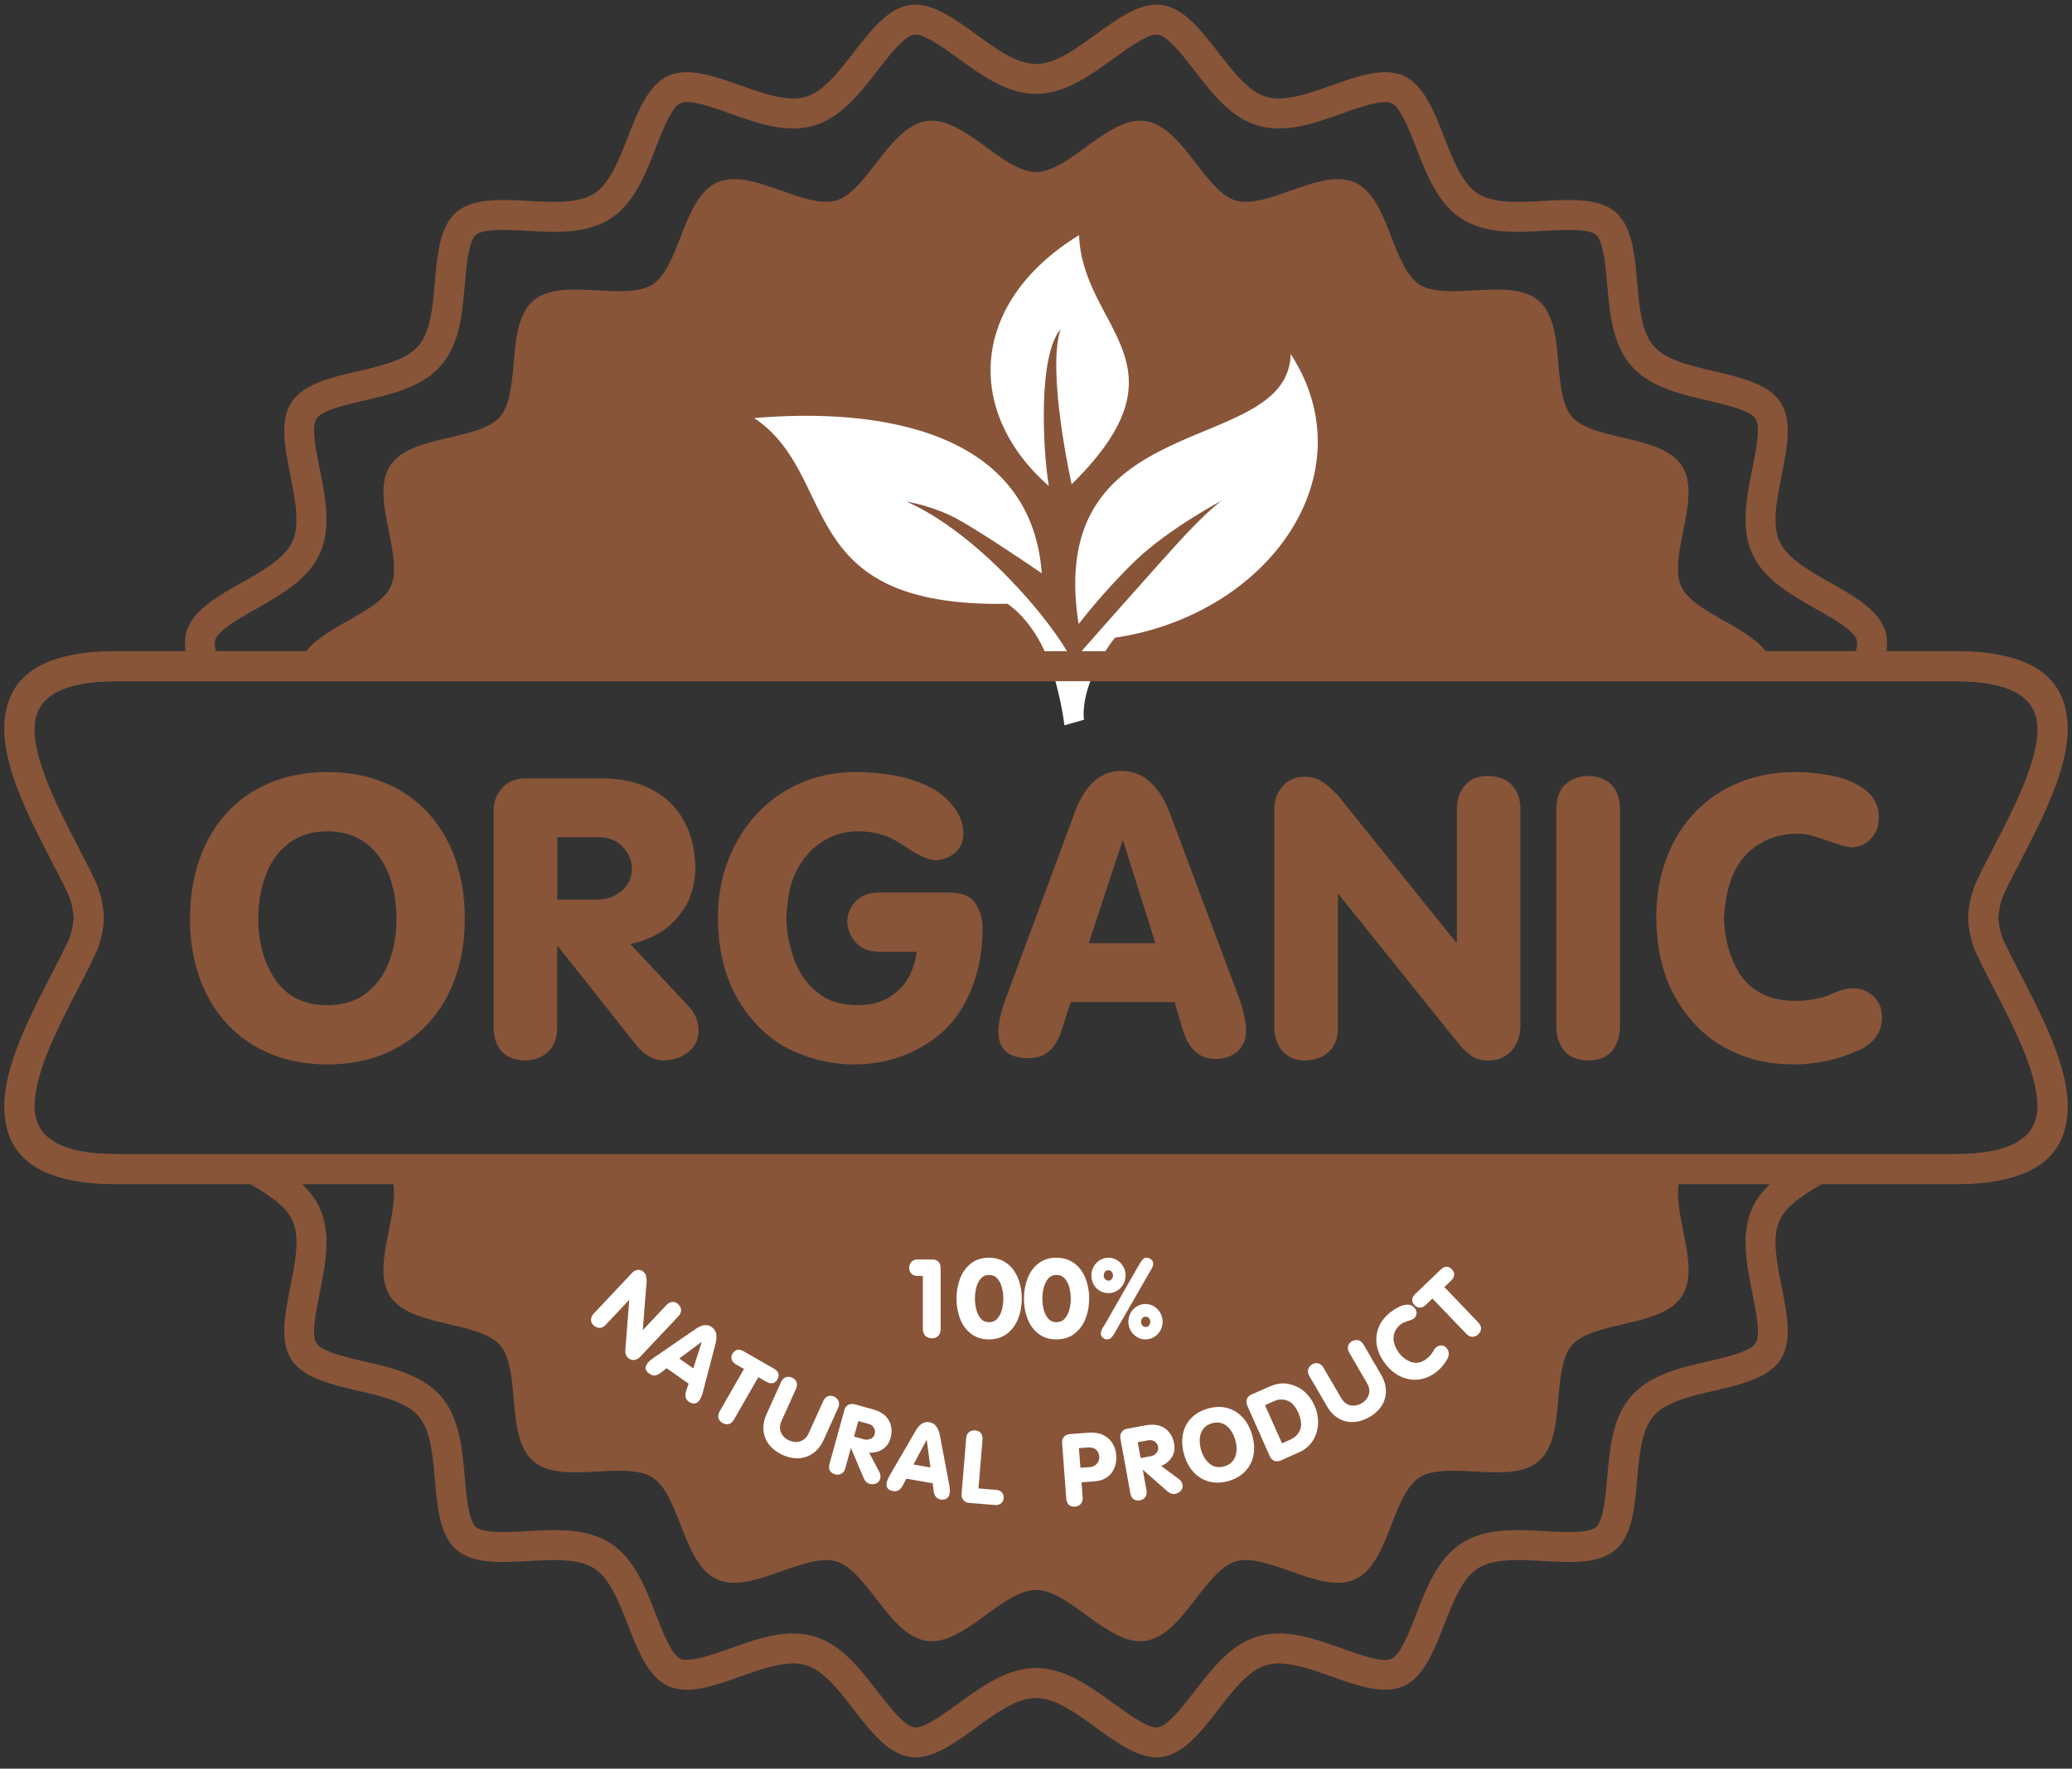 <svg xmlns="http://www.w3.org/2000/svg" fill="none" viewBox="0 0 130 111" height="111" width="130">
<rect x="0" y="0" width="130" height="111" fill="#333333" stroke="none"/>
<path fill="#885539" d="M18.954 74.315C19.413 74.751 19.794 75.241 20.055 75.811C20.8 77.438 20.427 79.298 20.066 81.098L20.066 81.098V81.098L20.065 81.103V81.107C19.801 82.426 19.528 83.79 19.857 84.301C20.002 84.525 20.365 84.717 20.831 84.891C21.401 85.103 22.143 85.276 22.873 85.446C23.725 85.644 24.591 85.846 25.398 86.153C26.276 86.487 27.068 86.942 27.669 87.635C28.267 88.325 28.605 89.174 28.813 90.096C29.008 90.96 29.085 91.836 29.16 92.698C29.224 93.437 29.29 94.188 29.421 94.794C29.527 95.282 29.664 95.668 29.862 95.839C30.059 96.011 30.459 96.092 30.955 96.127C31.586 96.173 32.332 96.132 33.066 96.091H33.069H33.07V96.091C34.903 95.99 36.8 95.885 38.295 96.848C39.782 97.807 40.47 99.57 41.135 101.277L41.136 101.279L41.137 101.283C41.629 102.545 42.137 103.849 42.705 104.109C42.937 104.214 43.341 104.178 43.826 104.072C44.437 103.939 45.14 103.69 45.83 103.444L45.834 103.443C47.568 102.828 49.361 102.191 51.079 102.696L51.079 102.697C51.948 102.952 52.686 103.479 53.351 104.134C53.963 104.737 54.503 105.436 55.035 106.123L55.039 106.129C55.872 107.204 56.731 108.314 57.363 108.405C57.948 108.488 59.064 107.679 60.143 106.896L60.143 106.896C60.851 106.382 61.571 105.86 62.36 105.437C63.204 104.986 64.078 104.681 65 104.681C65.922 104.681 66.797 104.986 67.641 105.437C68.43 105.86 69.15 106.382 69.858 106.896L69.859 106.897C70.938 107.679 72.054 108.488 72.638 108.405C73.27 108.315 74.129 107.204 74.962 106.129L74.966 106.123C75.498 105.436 76.038 104.737 76.65 104.134C77.316 103.479 78.053 102.952 78.922 102.697L78.922 102.696C80.64 102.191 82.433 102.828 84.167 103.443L84.171 103.444V103.445H84.172C85.438 103.895 86.747 104.36 87.296 104.109C87.864 103.849 88.372 102.545 88.864 101.283L88.865 101.28C89.181 100.466 89.504 99.639 89.923 98.883C90.38 98.06 90.941 97.341 91.706 96.849C93.201 95.886 95.096 95.99 96.93 96.091V96.091H96.932H96.935C97.669 96.132 98.415 96.173 99.046 96.128C99.542 96.092 99.942 96.011 100.139 95.839C100.337 95.668 100.474 95.283 100.58 94.795C100.712 94.189 100.777 93.437 100.841 92.699V92.698C101 90.871 101.165 88.982 102.333 87.635C103.498 86.293 105.342 85.862 107.126 85.447H107.128V85.446H107.128C108.446 85.139 109.809 84.821 110.143 84.301C110.473 83.79 110.2 82.424 109.935 81.104L109.939 81.103L109.938 81.098H109.934C109.574 79.298 109.201 77.438 109.946 75.811C110.206 75.241 110.588 74.751 111.047 74.315H114.301C113.775 74.618 113.263 74.928 112.833 75.255C112.311 75.652 111.882 76.086 111.652 76.59C111.164 77.656 111.477 79.218 111.78 80.731L111.779 80.731L111.781 80.736C112.118 82.421 112.467 84.163 111.724 85.316C110.975 86.48 109.236 86.885 107.554 87.277L107.554 87.278H107.552L107.552 87.278C106.058 87.626 104.513 87.987 103.752 88.863C102.988 89.745 102.849 91.329 102.716 92.86V92.861C102.647 93.654 102.577 94.461 102.418 95.192C102.233 96.043 101.924 96.777 101.367 97.259C100.814 97.739 100.045 97.941 99.178 98.003C98.445 98.056 97.632 98.011 96.832 97.967L96.831 97.966H96.827C95.293 97.882 93.707 97.795 92.72 98.431C92.252 98.732 91.882 99.22 91.563 99.796C91.206 100.439 90.908 101.204 90.615 101.957L90.614 101.96C89.986 103.572 89.336 105.238 88.075 105.815C86.832 106.384 85.162 105.791 83.547 105.218L83.547 105.217H83.546L83.542 105.216C82.087 104.7 80.583 104.166 79.451 104.498H79.448C78.923 104.651 78.434 105.013 77.966 105.473C77.444 105.988 76.944 106.635 76.452 107.271L76.447 107.277C75.384 108.65 74.286 110.068 72.902 110.266C71.566 110.457 70.137 109.421 68.756 108.419L68.755 108.418C68.084 107.932 67.402 107.437 66.758 107.092C66.169 106.777 65.579 106.564 65 106.564C64.421 106.564 63.832 106.777 63.242 107.092C62.599 107.437 61.916 107.932 61.246 108.418L61.245 108.419C59.865 109.421 58.437 110.457 57.098 110.266C55.715 110.068 54.616 108.65 53.553 107.277L53.548 107.271C53.057 106.635 52.556 105.988 52.034 105.473C51.567 105.013 51.077 104.651 50.553 104.498H50.549C49.417 104.166 47.913 104.7 46.458 105.216L46.455 105.217C45.704 105.484 44.941 105.755 44.223 105.911C43.379 106.095 42.589 106.119 41.925 105.815C40.664 105.238 40.015 103.572 39.386 101.96L39.385 101.957L39.384 101.954C38.829 100.53 38.256 99.059 37.28 98.43C36.293 97.795 34.706 97.882 33.172 97.967H33.169H33.168V97.967C32.368 98.011 31.555 98.056 30.822 98.003C29.955 97.941 29.186 97.739 28.633 97.259C28.076 96.776 27.767 96.043 27.582 95.192C27.423 94.461 27.353 93.654 27.284 92.861C27.213 92.043 27.14 91.211 26.982 90.508C26.836 89.863 26.616 89.287 26.248 88.864C25.885 88.445 25.347 88.147 24.728 87.911C24.036 87.648 23.234 87.461 22.446 87.278C21.676 87.098 20.892 86.916 20.176 86.649C19.357 86.344 18.673 85.934 18.276 85.317C17.533 84.165 17.881 82.424 18.218 80.74H18.219L18.219 80.739L18.22 80.735V80.731C18.523 79.219 18.836 77.657 18.348 76.592C18.118 76.087 17.689 75.653 17.167 75.256C16.737 74.929 16.226 74.619 15.699 74.316H18.954V74.315Z"></path>
<path fill="#885539" d="M19.857 26.275C19.527 26.786 19.8 28.148 20.064 29.467L20.06 29.468L20.061 29.474L20.065 29.477L20.065 29.479L20.066 29.479C20.427 31.279 20.799 33.139 20.054 34.765C19.678 35.589 19.048 36.245 18.299 36.814C17.604 37.343 16.84 37.775 16.089 38.2C15.438 38.568 14.776 38.942 14.278 39.315C13.877 39.616 13.58 39.906 13.503 40.168L13.502 40.168C13.451 40.347 13.478 40.587 13.557 40.87H11.649C11.581 40.443 11.588 40.031 11.702 39.642V39.639C11.909 38.93 12.451 38.34 13.153 37.814C13.76 37.36 14.467 36.96 15.162 36.567C15.871 36.166 16.591 35.759 17.167 35.321C17.689 34.925 18.118 34.49 18.348 33.986C18.836 32.921 18.523 31.359 18.22 29.847V29.843L18.219 29.838L18.222 29.837L18.221 29.835H18.218C17.881 28.152 17.533 26.413 18.276 25.261C19.025 24.097 20.764 23.692 22.445 23.3L22.446 23.299H22.448V23.299C23.943 22.95 25.488 22.59 26.249 21.714C27.013 20.833 27.151 19.249 27.284 17.717L27.284 17.716C27.353 16.923 27.423 16.116 27.582 15.384C27.767 14.534 28.076 13.8 28.633 13.318C29.187 12.838 29.955 12.636 30.822 12.574C31.555 12.521 32.368 12.566 33.168 12.61L33.174 12.61C34.708 12.695 36.293 12.782 37.28 12.146C37.747 11.845 38.118 11.357 38.437 10.781C38.794 10.138 39.092 9.373 39.385 8.62L39.386 8.617C40.014 7.005 40.664 5.339 41.925 4.762C43.168 4.192 44.838 4.785 46.453 5.359L46.454 5.361L46.455 5.36L46.458 5.361C47.913 5.877 49.417 6.411 50.548 6.079H50.552C51.077 5.926 51.566 5.564 52.034 5.104C52.556 4.589 53.056 3.942 53.548 3.307L53.553 3.3C54.617 1.927 55.715 0.509 57.098 0.312C57.81 0.21 58.557 0.456 59.313 0.871C59.959 1.225 60.608 1.696 61.245 2.159C61.916 2.645 62.598 3.14 63.242 3.485C63.831 3.8 64.42 4.013 64.999 4.013V4.017C65.573 4.017 66.164 3.803 66.757 3.485C67.401 3.14 68.083 2.645 68.754 2.159C69.392 1.696 70.04 1.225 70.686 0.871C71.442 0.456 72.189 0.21 72.901 0.312C74.285 0.509 75.384 1.929 76.448 3.303L76.451 3.307L76.451 3.307L76.452 3.308C77.383 4.512 78.346 5.757 79.447 6.079H79.45C80.582 6.411 82.087 5.877 83.542 5.361L83.545 5.36C84.295 5.093 85.058 4.823 85.777 4.666C86.621 4.482 87.41 4.458 88.074 4.762C89.334 5.339 89.983 7.002 90.611 8.613L90.613 8.612L90.614 8.617V8.621L90.616 8.625C91.171 10.048 91.744 11.519 92.719 12.147C93.706 12.783 95.293 12.695 96.827 12.611H96.831H96.832C97.631 12.566 98.444 12.521 99.177 12.574C100.045 12.636 100.813 12.838 101.366 13.318C101.923 13.801 102.232 14.534 102.417 15.385C102.576 16.116 102.647 16.923 102.716 17.716C102.787 18.535 102.86 19.366 103.018 20.069C103.164 20.715 103.384 21.29 103.751 21.714C104.114 22.133 104.652 22.431 105.272 22.667C105.964 22.93 106.765 23.117 107.553 23.3C108.324 23.48 109.107 23.662 109.823 23.929C110.642 24.234 111.326 24.644 111.724 25.261C112.466 26.414 112.119 28.153 111.782 29.836L111.78 29.843L111.779 29.848C111.477 31.36 111.164 32.921 111.651 33.986C111.882 34.491 112.311 34.925 112.833 35.322C113.408 35.759 114.129 36.167 114.837 36.567C115.533 36.961 116.24 37.361 116.846 37.815C117.548 38.341 118.09 38.93 118.298 39.639V39.643C118.411 40.029 118.419 40.441 118.35 40.87H116.435C116.516 40.583 116.546 40.34 116.497 40.168L116.496 40.169C116.42 39.906 116.123 39.616 115.721 39.315C115.224 38.943 114.562 38.568 113.911 38.2C113.16 37.775 112.396 37.343 111.7 36.815C110.951 36.246 110.322 35.59 109.945 34.766C109.201 33.14 109.573 31.28 109.933 29.481L109.935 29.475L109.936 29.469C110.2 28.15 110.472 26.788 110.143 26.276C109.998 26.052 109.636 25.86 109.169 25.686C108.599 25.474 107.857 25.301 107.127 25.131C106.275 24.933 105.409 24.732 104.603 24.425C103.724 24.09 102.932 23.635 102.332 22.943C101.733 22.252 101.395 21.403 101.187 20.482C100.992 19.618 100.916 18.741 100.841 17.879C100.777 17.14 100.711 16.39 100.579 15.783C100.473 15.295 100.336 14.91 100.138 14.738C99.941 14.567 99.541 14.486 99.045 14.45C98.414 14.405 97.668 14.446 96.934 14.486H96.931H96.93C95.097 14.587 93.2 14.692 91.705 13.729C90.218 12.771 89.531 11.008 88.866 9.302L88.866 9.301L88.865 9.302L88.863 9.297V9.293C88.371 8.032 87.863 6.729 87.295 6.469C87.064 6.363 86.659 6.399 86.174 6.505C85.563 6.638 84.861 6.888 84.17 7.133L84.167 7.134C82.433 7.75 80.64 8.386 78.921 7.882L78.922 7.881C77.232 7.385 76.081 5.896 74.967 4.456L74.967 4.456L74.966 4.455L74.963 4.451C74.13 3.375 73.269 2.263 72.637 2.173C72.389 2.137 72.019 2.284 71.591 2.519C71.053 2.814 70.45 3.252 69.858 3.682C69.15 4.195 68.429 4.718 67.64 5.14C66.801 5.59 65.927 5.893 65 5.893V5.896C64.078 5.896 63.204 5.592 62.36 5.14C61.571 4.718 60.85 4.195 60.143 3.682C59.55 3.252 58.947 2.815 58.409 2.519C57.981 2.284 57.61 2.137 57.363 2.173C56.731 2.263 55.872 3.373 55.039 4.448L55.034 4.455C54.503 5.142 53.962 5.84 53.35 6.443C52.685 7.099 51.948 7.625 51.078 7.881L51.079 7.882C49.36 8.386 47.568 7.75 45.834 7.134L45.83 7.133L45.828 7.132L45.828 7.132C44.562 6.683 43.253 6.218 42.704 6.469C42.137 6.729 41.628 8.033 41.136 9.294L41.135 9.298C40.818 10.111 40.496 10.938 40.077 11.694C39.621 12.518 39.059 13.236 38.295 13.728C36.8 14.691 34.905 14.587 33.071 14.487L33.065 14.486C32.332 14.446 31.585 14.404 30.955 14.45C30.459 14.486 30.059 14.567 29.861 14.738C29.664 14.909 29.527 15.295 29.421 15.783C29.289 16.389 29.224 17.14 29.16 17.879V17.88C29 19.707 28.836 21.596 27.668 22.942C26.502 24.285 24.659 24.715 22.875 25.131H22.873L22.873 25.131L22.872 25.131C21.554 25.438 20.191 25.756 19.857 26.275Z"></path>
<path fill="#885539" d="M105.323 74.315C105.186 75.143 105.398 76.207 105.606 77.244L105.602 77.245L105.603 77.248L105.604 77.249L105.607 77.248C105.905 78.739 106.213 80.28 105.533 81.337C104.847 82.403 103.31 82.762 101.824 83.108L101.824 83.108L101.823 83.109L101.822 83.109H101.818C100.554 83.404 99.246 83.709 98.626 84.423C98.004 85.14 97.887 86.481 97.774 87.777V87.777C97.715 88.468 97.653 89.171 97.513 89.815C97.346 90.584 97.062 91.251 96.547 91.697C96.036 92.141 95.337 92.327 94.552 92.383C93.909 92.43 93.2 92.39 92.503 92.352L92.498 92.352C91.201 92.28 89.859 92.206 89.054 92.725C88.678 92.967 88.376 93.367 88.112 93.842C87.81 94.387 87.555 95.043 87.304 95.687L87.303 95.69C86.747 97.117 86.172 98.59 85.017 99.119C83.877 99.641 82.4 99.117 80.971 98.609L80.969 98.609L80.966 98.608C79.735 98.171 78.462 97.719 77.54 97.99H77.536C77.115 98.113 76.716 98.41 76.33 98.789C75.888 99.226 75.459 99.78 75.037 100.325L75.034 100.33C74.093 101.545 73.121 102.8 71.855 102.981C70.629 103.156 69.365 102.24 68.142 101.353L68.142 101.352H68.141C67.565 100.934 66.978 100.509 66.436 100.218C65.95 99.958 65.468 99.783 65 99.783C64.532 99.783 64.049 99.958 63.564 100.218C63.021 100.509 62.435 100.934 61.859 101.352V101.352C60.636 102.239 59.373 103.156 58.145 102.981C56.879 102.8 55.907 101.545 54.966 100.33L54.962 100.325C54.541 99.78 54.113 99.226 53.67 98.79C53.285 98.41 52.885 98.114 52.464 97.99H52.46C51.537 97.719 50.264 98.171 49.033 98.608L49.03 98.609C48.376 98.842 47.711 99.078 47.079 99.215C46.316 99.382 45.598 99.401 44.982 99.12C43.828 98.591 43.253 97.117 42.697 95.691L42.696 95.688L42.695 95.686C42.226 94.482 41.741 93.238 40.945 92.725C40.141 92.207 38.799 92.281 37.501 92.352H37.497V92.353C36.8 92.391 36.091 92.43 35.447 92.384C34.663 92.327 33.964 92.142 33.452 91.698C32.937 91.251 32.654 90.584 32.486 89.815C32.346 89.171 32.285 88.469 32.225 87.778C32.164 87.075 32.102 86.361 31.968 85.768C31.848 85.236 31.669 84.765 31.373 84.424C31.082 84.088 30.64 83.845 30.13 83.65C29.543 83.427 28.856 83.267 28.18 83.11C27.511 82.954 26.83 82.795 26.197 82.559C25.456 82.284 24.834 81.908 24.467 81.338C23.786 80.281 24.094 78.742 24.392 77.252L24.393 77.252L24.393 77.252L24.397 77.248L24.398 77.245L24.394 77.244C24.602 76.208 24.815 75.144 24.677 74.316H65H105.323V74.315Z"></path>
<path fill="#885539" d="M24.392 33.322C24.094 31.833 23.786 30.295 24.466 29.238C25.152 28.173 26.689 27.814 28.175 27.468L28.175 27.467L28.176 27.467H28.182V27.466C29.446 27.171 30.753 26.867 31.373 26.153C31.995 25.435 32.112 24.095 32.225 22.799L32.226 22.798H32.225C32.285 22.108 32.346 21.405 32.486 20.761C32.653 19.991 32.937 19.325 33.452 18.878C33.964 18.434 34.662 18.249 35.447 18.192C36.09 18.146 36.799 18.185 37.496 18.224L37.501 18.224C38.799 18.295 40.14 18.369 40.945 17.85C41.321 17.608 41.623 17.208 41.886 16.734C42.189 16.188 42.444 15.533 42.695 14.888L42.696 14.885C43.252 13.459 43.827 11.985 44.982 11.456C46.122 10.934 47.599 11.459 49.028 11.966L49.029 11.967H49.033L49.036 11.968L49.036 11.969C50.266 12.406 51.537 12.856 52.459 12.586H52.463C52.884 12.463 53.283 12.166 53.669 11.786C54.112 11.35 54.54 10.796 54.962 10.251V10.247L54.966 10.241L54.968 10.243C55.908 9.029 56.879 7.776 58.144 7.595C58.804 7.501 59.485 7.723 60.169 8.099C60.738 8.411 61.303 8.821 61.858 9.224C62.434 9.642 63.021 10.067 63.563 10.358C64.049 10.618 64.531 10.793 64.999 10.793V10.797C65.462 10.797 65.946 10.62 66.435 10.358C66.978 10.067 67.564 9.642 68.14 9.224C68.695 8.821 69.261 8.411 69.829 8.099C70.514 7.723 71.194 7.501 71.854 7.595C73.12 7.776 74.093 9.032 75.034 10.248L75.037 10.251L75.038 10.253C75.825 11.271 76.64 12.324 77.535 12.586H77.539C78.462 12.857 79.735 12.405 80.966 11.968L80.967 11.969L80.969 11.967C81.623 11.735 82.288 11.498 82.919 11.361C83.683 11.194 84.401 11.175 85.016 11.456C86.17 11.985 86.745 13.456 87.3 14.881L87.302 14.88L87.303 14.884V14.888L87.304 14.892C87.773 16.095 88.258 17.339 89.053 17.851C89.858 18.369 91.2 18.296 92.498 18.224H92.502C93.199 18.186 93.908 18.146 94.551 18.193C95.336 18.249 96.035 18.434 96.547 18.879C97.062 19.325 97.345 19.992 97.513 20.761C97.653 21.405 97.714 22.108 97.774 22.799C97.835 23.501 97.897 24.216 98.031 24.808C98.151 25.34 98.33 25.812 98.626 26.153C98.917 26.489 99.359 26.732 99.87 26.927C100.457 27.15 101.144 27.31 101.819 27.467C102.488 27.623 103.169 27.782 103.802 28.017C104.543 28.293 105.165 28.668 105.532 29.239C106.213 30.296 105.905 31.834 105.607 33.323L105.606 33.323L105.606 33.325L105.602 33.329L105.601 33.333L105.605 33.334C105.349 34.613 105.084 35.935 105.481 36.802C105.667 37.208 106.018 37.563 106.448 37.889C106.935 38.259 107.553 38.609 108.161 38.953C108.767 39.295 109.382 39.643 109.916 40.044C110.256 40.298 110.555 40.571 110.788 40.869H64.999H19.21C19.444 40.57 19.742 40.298 20.082 40.044C20.617 39.643 21.232 39.295 21.837 38.953C22.445 38.609 23.064 38.259 23.55 37.889C23.98 37.563 24.332 37.208 24.517 36.802C24.915 35.935 24.65 34.613 24.394 33.333V33.329L24.393 33.324L24.396 33.324L24.396 33.323H24.392V33.322Z"></path>
<path fill="#885539" d="M7.334 40.869H65H122.666C128.012 40.869 129.721 42.926 129.721 45.756C129.721 48.311 128.121 51.405 126.763 54.031C126.373 54.785 126.004 55.499 125.726 56.091L125.728 56.092C125.609 56.361 125.526 56.628 125.469 56.885C125.414 57.14 125.383 57.376 125.371 57.592C125.383 57.808 125.413 58.045 125.469 58.299C125.526 58.556 125.609 58.823 125.728 59.092L125.726 59.093C126.004 59.685 126.373 60.4 126.763 61.153C128.121 63.779 129.721 66.873 129.721 69.428C129.721 72.258 128.012 74.315 122.666 74.315H65H7.334C1.987 74.315 0.278 72.258 0.278 69.428C0.278 66.873 1.878 63.779 3.237 61.153C3.626 60.4 3.996 59.685 4.274 59.093L4.272 59.092C4.391 58.823 4.474 58.556 4.531 58.299C4.586 58.045 4.616 57.808 4.629 57.592C4.616 57.376 4.586 57.14 4.531 56.885C4.474 56.628 4.391 56.361 4.272 56.092L4.274 56.091C3.996 55.499 3.626 54.785 3.237 54.031C1.878 51.405 0.278 48.312 0.278 45.756C0.278 42.926 1.987 40.869 7.334 40.869ZM65 42.752H7.334C3.414 42.752 2.161 44.016 2.161 45.755C2.161 47.863 3.645 50.734 4.906 53.171C5.291 53.916 5.657 54.622 5.981 55.316L5.992 55.334C6.165 55.725 6.287 56.113 6.369 56.488C6.448 56.849 6.489 57.208 6.505 57.551L6.507 57.592L6.505 57.632C6.489 57.975 6.448 58.334 6.369 58.696C6.287 59.07 6.165 59.458 5.992 59.849L5.981 59.868C5.656 60.561 5.291 61.267 4.906 62.013C3.645 64.45 2.161 67.32 2.161 69.428C2.161 71.168 3.414 72.432 7.334 72.432H65H122.666C126.585 72.432 127.839 71.168 127.839 69.428C127.839 67.32 126.354 64.45 125.094 62.013C124.708 61.267 124.343 60.561 124.018 59.868L124.007 59.849C123.834 59.458 123.712 59.07 123.631 58.696C123.551 58.334 123.51 57.975 123.494 57.632L123.492 57.592L123.494 57.551C123.51 57.208 123.551 56.849 123.631 56.488C123.712 56.113 123.834 55.726 124.007 55.334L124.018 55.316C124.343 54.622 124.708 53.916 125.094 53.171C126.354 50.734 127.839 47.863 127.839 45.755C127.839 44.016 126.585 42.752 122.666 42.752H65Z"></path>
<path fill="#885539" d="M20.546 48.454C21.839 48.454 23.017 48.668 24.076 49.099C25.135 49.529 26.042 50.149 26.801 50.954C27.561 51.763 28.144 52.731 28.55 53.873C28.956 55.01 29.162 56.274 29.162 57.666C29.162 59.032 28.956 60.28 28.55 61.409C28.143 62.534 27.561 63.503 26.797 64.303C26.038 65.108 25.127 65.728 24.063 66.158C23.004 66.589 21.83 66.803 20.545 66.803C19.26 66.803 18.087 66.589 17.023 66.158C15.96 65.727 15.045 65.103 14.281 64.295C13.518 63.486 12.935 62.517 12.528 61.384C12.122 60.256 11.921 59.016 11.921 57.666C11.921 56.29 12.122 55.034 12.528 53.893C12.935 52.752 13.518 51.775 14.277 50.962C15.041 50.154 15.952 49.53 17.011 49.099C18.07 48.668 19.248 48.454 20.546 48.454ZM20.541 52.173C19.564 52.173 18.752 52.428 18.099 52.933C17.45 53.437 16.974 54.106 16.666 54.936C16.358 55.769 16.207 56.676 16.207 57.666C16.207 59.18 16.572 60.461 17.298 61.512C18.025 62.558 19.105 63.084 20.541 63.084C21.518 63.084 22.331 62.834 22.984 62.329C23.632 61.828 24.108 61.163 24.416 60.342C24.724 59.521 24.876 58.626 24.876 57.666C24.876 56.676 24.724 55.769 24.416 54.936C24.108 54.107 23.632 53.438 22.984 52.933C22.331 52.428 21.518 52.173 20.541 52.173ZM30.971 50.815C30.971 50.318 31.147 49.866 31.496 49.46C31.849 49.053 32.362 48.848 33.039 48.848H37.719C38.971 48.848 40.038 49.087 40.925 49.563C41.812 50.035 42.481 50.704 42.941 51.566C43.4 52.428 43.63 53.433 43.63 54.583C43.585 55.597 43.33 56.434 42.867 57.107C42.399 57.781 41.865 58.281 41.257 58.614C40.65 58.946 40.075 59.156 39.537 59.238L43.137 63.08C43.597 63.544 43.827 64.077 43.827 64.681C43.827 65.247 43.609 65.699 43.166 66.043C42.727 66.384 42.172 66.556 41.512 66.556C40.92 66.483 40.403 66.179 39.96 65.641L35.01 59.393H34.96V64.434C34.96 65.132 34.767 65.661 34.378 66.019C33.988 66.376 33.491 66.556 32.892 66.556C31.611 66.49 30.971 65.768 30.971 64.385V50.815ZM34.961 52.542V56.459H37.473C38.047 56.459 38.552 56.278 38.987 55.925C39.422 55.572 39.64 55.108 39.64 54.537C39.64 53.983 39.443 53.511 39.045 53.121C38.651 52.735 38.175 52.542 37.62 52.542H34.961ZM45.045 57.567C45.045 56.126 45.316 54.796 45.854 53.581C46.392 52.366 47.126 51.348 48.054 50.523C49.639 49.144 51.527 48.454 53.719 48.454C54.474 48.454 55.242 48.52 56.014 48.651C56.785 48.778 57.504 49.004 58.177 49.316C58.85 49.632 59.38 50.051 59.774 50.572C60.217 51.098 60.443 51.681 60.443 52.321C60.443 52.801 60.283 53.187 59.967 53.479C59.65 53.77 59.232 53.942 58.715 54C58.398 53.955 58.115 53.873 57.861 53.754C57.606 53.635 57.29 53.454 56.912 53.208C56.535 52.966 56.256 52.793 56.079 52.691C55.455 52.346 54.7 52.173 53.813 52.173C53.157 52.173 52.541 52.317 51.974 52.604C51.408 52.891 50.919 53.29 50.517 53.799C50.111 54.308 49.815 54.89 49.626 55.547C49.495 55.962 49.396 56.651 49.331 57.616C49.364 58.548 49.536 59.426 49.844 60.26C50.156 61.093 50.64 61.77 51.293 62.296C51.946 62.821 52.77 63.084 53.764 63.084C54.63 63.084 55.336 62.899 55.886 62.526C56.432 62.156 56.83 61.717 57.072 61.212C57.319 60.707 57.462 60.215 57.512 59.734H55.168C54.552 59.734 54.072 59.55 53.719 59.176C53.37 58.803 53.181 58.359 53.153 57.842C53.177 57.333 53.362 56.902 53.707 56.549C54.052 56.192 54.524 56.016 55.119 56.016H59.528C60.357 56.016 60.919 56.245 61.211 56.709C61.502 57.173 61.65 57.682 61.65 58.232C61.65 60.174 61.206 61.869 60.32 63.33C59.688 64.377 58.764 65.215 57.553 65.851C56.338 66.487 55.012 66.803 53.567 66.803C52.319 66.803 51.088 66.54 49.873 66.011C48.465 65.395 47.308 64.356 46.4 62.887C45.497 61.417 45.045 59.644 45.045 57.567ZM63.085 62.715L67.296 51.356C67.945 49.374 68.963 48.38 70.351 48.38C71.722 48.38 72.748 49.292 73.429 51.11L77.834 62.887C78.067 63.642 78.182 64.242 78.182 64.685C78.182 65.231 78.002 65.662 77.641 65.982C77.279 66.298 76.82 66.459 76.257 66.459C75.256 66.459 74.566 65.835 74.193 64.587L73.696 62.887H67.174L66.632 64.587C66.447 65.186 66.189 65.638 65.86 65.945C65.532 66.253 65.08 66.409 64.514 66.409C63.266 66.409 62.642 65.851 62.642 64.731C62.642 64.2 62.789 63.531 63.085 62.715ZM68.306 59.193H72.489L70.474 52.789H70.42L68.306 59.193ZM79.951 50.819C79.951 50.223 80.123 49.731 80.472 49.341C80.817 48.947 81.284 48.75 81.871 48.75C82.286 48.75 82.639 48.844 82.931 49.037C83.218 49.226 83.555 49.517 83.94 49.911L91.354 59.143H91.403V50.769C91.403 50.207 91.567 49.723 91.891 49.312C92.22 48.906 92.696 48.7 93.324 48.7C94.001 48.7 94.514 48.893 94.867 49.279C95.216 49.661 95.393 50.158 95.393 50.769V64.34C95.393 64.984 95.212 65.514 94.847 65.933C94.482 66.347 93.989 66.557 93.373 66.557C92.93 66.557 92.556 66.446 92.261 66.224C91.961 66.007 91.657 65.699 91.354 65.3L83.94 56.064V64.537C83.94 65.173 83.748 65.67 83.358 66.023C82.968 66.38 82.438 66.556 81.773 66.556C81.203 66.528 80.759 66.318 80.435 65.932C80.111 65.543 79.95 65.042 79.95 64.434V50.819H79.951ZM97.65 50.819C97.65 50.1 97.838 49.566 98.22 49.222C98.602 48.873 99.086 48.7 99.673 48.7C100.248 48.7 100.72 48.877 101.089 49.234C101.455 49.587 101.639 50.117 101.639 50.819V64.385C101.639 64.993 101.487 65.498 101.184 65.904C100.876 66.31 100.391 66.528 99.718 66.557C99.029 66.557 98.511 66.36 98.167 65.961C97.822 65.563 97.649 65.054 97.649 64.434L97.65 50.819ZM103.921 57.567C103.921 56.221 104.134 54.989 104.557 53.868C104.98 52.748 105.579 51.783 106.355 50.97C107.135 50.158 108.059 49.538 109.126 49.103C110.197 48.672 111.367 48.454 112.64 48.454C113.407 48.454 114.187 48.532 114.975 48.688C115.763 48.844 116.445 49.14 117.02 49.566C117.594 49.998 117.882 50.576 117.882 51.311C117.882 51.459 117.865 51.615 117.833 51.775C117.8 51.935 117.783 52.017 117.783 52.025C117.463 52.735 116.938 53.121 116.211 53.179C115.961 53.162 115.665 53.096 115.324 52.986C114.98 52.875 114.668 52.768 114.389 52.67C114.114 52.571 113.843 52.485 113.584 52.419C113.326 52.354 113.059 52.321 112.788 52.321C111.741 52.321 110.834 52.608 110.07 53.179C109.303 53.754 108.781 54.542 108.502 55.551C108.33 56.085 108.215 56.775 108.157 57.616C108.207 58.995 108.56 60.194 109.216 61.212C109.972 62.279 111.113 62.813 112.636 62.813C113.551 62.813 114.356 62.648 115.05 62.32C115.513 62.123 115.908 62.025 116.232 62.025C116.757 62.025 117.196 62.193 117.549 62.529C117.902 62.866 118.079 63.297 118.079 63.822C118.079 64.763 117.599 65.46 116.63 65.912C115.304 66.507 113.941 66.802 112.541 66.802C111.133 66.802 109.869 66.54 108.749 66.01C107.333 65.378 106.175 64.335 105.276 62.874C104.372 61.413 103.921 59.644 103.921 57.567Z"></path>
<path fill="white" d="M68.013 45.169L66.784 45.518C66.784 45.518 66.475 42.865 65.502 40.782C64.529 38.7 63.208 37.893 63.208 37.893C49.628 38.138 52.764 29.883 47.319 26.237C55.372 25.549 64.71 27.113 65.363 35.98C65.363 35.98 61.118 33.059 59.65 32.361C58.182 31.664 56.866 31.485 56.866 31.485C56.866 31.485 59.397 32.426 62.751 35.739C66.105 39.053 67.303 41.494 67.303 41.494C67.303 41.494 72.85 35.193 74.362 33.578C75.874 31.962 76.672 31.404 76.672 31.404C76.672 31.404 73.34 33.178 71.291 35.137C69.242 37.095 67.674 39.167 67.674 39.167C65.488 25.369 80.804 28.77 80.981 22.218C85.868 29.745 79.604 38.578 69.96 40.021C69.96 40.021 69.047 41.075 68.438 42.671C67.829 44.267 68.013 45.169 68.013 45.169Z" clip-rule="evenodd" fill-rule="evenodd"></path>
<path fill="white" d="M67.236 30.393C74.922 22.822 67.907 20.662 67.702 14.756C60.798 19.001 60.529 25.869 65.803 30.5C65.426 28.233 65.123 22.305 66.541 20.666C65.653 23.31 67.236 30.393 67.236 30.393Z" clip-rule="evenodd" fill-rule="evenodd"></path>
<path fill="white" d="M39.661 79.881C39.767 79.769 39.886 79.707 40.02 79.696C40.155 79.683 40.277 79.728 40.388 79.832C40.465 79.906 40.515 79.986 40.535 80.073C40.556 80.159 40.568 80.274 40.571 80.416L40.33 83.459L40.339 83.468L41.819 81.896C41.919 81.79 42.035 81.728 42.168 81.709C42.302 81.691 42.427 81.736 42.545 81.847C42.672 81.967 42.735 82.094 42.733 82.228C42.731 82.362 42.676 82.486 42.568 82.601L40.17 85.148C40.056 85.269 39.928 85.336 39.786 85.35C39.644 85.364 39.515 85.316 39.399 85.207C39.316 85.129 39.265 85.042 39.249 84.948C39.231 84.854 39.229 84.743 39.242 84.614L39.483 81.571L37.986 83.161C37.873 83.28 37.749 83.34 37.613 83.337C37.477 83.335 37.347 83.275 37.222 83.157C37.12 83.051 37.074 82.933 37.081 82.803C37.089 82.673 37.147 82.551 37.255 82.437L39.661 79.881ZM40.994 85.226L43.567 83.457C43.998 83.135 44.36 83.077 44.653 83.282C44.942 83.486 45.023 83.83 44.897 84.315L44.077 87.451C44.014 87.645 43.95 87.788 43.884 87.882C43.803 87.997 43.701 88.061 43.578 88.075C43.455 88.088 43.334 88.053 43.215 87.97C43.004 87.821 42.951 87.587 43.058 87.269L43.205 86.837L41.83 85.869L41.464 86.147C41.336 86.246 41.214 86.302 41.1 86.318C40.985 86.335 40.867 86.301 40.747 86.216C40.484 86.031 40.435 85.821 40.602 85.585C40.68 85.473 40.81 85.354 40.994 85.226ZM42.617 85.258L43.499 85.879L44.024 84.23L44.013 84.222L42.617 85.258ZM45.154 88.574L46.679 85.914L46.188 85.633C46.041 85.549 45.948 85.446 45.909 85.328C45.87 85.209 45.887 85.087 45.959 84.96C46.119 84.681 46.353 84.63 46.662 84.807L48.551 85.89C48.86 86.067 48.934 86.295 48.774 86.574C48.702 86.7 48.605 86.777 48.484 86.804C48.363 86.831 48.228 86.802 48.078 86.716L47.577 86.429L46.052 89.088C45.965 89.241 45.857 89.335 45.728 89.37C45.601 89.405 45.469 89.385 45.334 89.307C45.202 89.231 45.118 89.129 45.08 88.997C45.043 88.866 45.068 88.725 45.154 88.574ZM49.939 87.167L49.035 89.169C48.915 89.433 48.903 89.677 49.001 89.901C49.097 90.125 49.265 90.29 49.503 90.398C49.748 90.509 49.986 90.527 50.216 90.452C50.446 90.377 50.621 90.206 50.741 89.94L51.646 87.938C51.718 87.78 51.815 87.677 51.939 87.629C52.063 87.58 52.195 87.587 52.334 87.65C52.473 87.72 52.566 87.817 52.615 87.941C52.665 88.064 52.654 88.205 52.583 88.362L51.679 90.363C51.517 90.721 51.3 90.998 51.028 91.194C50.757 91.391 50.454 91.498 50.12 91.516C49.785 91.535 49.443 91.465 49.093 91.306C48.744 91.143 48.465 90.93 48.258 90.667C48.051 90.405 47.932 90.108 47.901 89.777C47.871 89.447 47.936 89.102 48.098 88.744L49.002 86.743C49.074 86.584 49.173 86.481 49.298 86.434C49.422 86.387 49.558 86.395 49.701 86.46C49.841 86.524 49.934 86.618 49.979 86.743C50.023 86.867 50.011 87.009 49.939 87.167ZM52.981 88.479C53.015 88.356 53.09 88.255 53.204 88.178C53.32 88.102 53.461 88.086 53.63 88.133L54.792 88.454C55.104 88.54 55.352 88.672 55.54 88.851C55.728 89.03 55.848 89.242 55.903 89.488C55.958 89.733 55.946 89.999 55.867 90.285C55.786 90.533 55.666 90.724 55.504 90.859C55.342 90.995 55.175 91.082 55.001 91.123C54.827 91.164 54.67 91.177 54.531 91.16L55.161 92.362C55.244 92.509 55.264 92.657 55.223 92.807C55.184 92.948 55.099 93.045 54.965 93.101C54.832 93.155 54.683 93.16 54.519 93.115C54.377 93.056 54.269 92.945 54.196 92.781L53.395 90.888L53.383 90.885L53.037 92.137C52.989 92.311 52.904 92.429 52.783 92.491C52.661 92.553 52.526 92.564 52.377 92.522C52.063 92.418 51.954 92.195 52.049 91.851L52.981 88.479ZM53.853 89.182L53.584 90.156L54.209 90.328C54.351 90.368 54.489 90.357 54.622 90.299C54.754 90.242 54.84 90.141 54.879 90C54.917 89.862 54.901 89.731 54.828 89.607C54.757 89.484 54.652 89.403 54.514 89.365L53.853 89.182ZM55.832 92.575L57.401 89.875C57.653 89.4 57.956 89.193 58.308 89.254C58.656 89.314 58.877 89.591 58.97 90.082L59.571 93.267C59.597 93.47 59.6 93.627 59.581 93.74C59.556 93.878 59.492 93.98 59.386 94.045C59.28 94.109 59.156 94.13 59.014 94.105C58.759 94.061 58.611 93.872 58.571 93.539L58.52 93.086L56.863 92.799L56.651 93.207C56.578 93.351 56.492 93.454 56.395 93.518C56.298 93.582 56.177 93.602 56.033 93.577C55.716 93.522 55.582 93.352 55.631 93.068C55.654 92.933 55.721 92.77 55.832 92.575ZM57.313 91.91L58.376 92.094L58.145 90.379L58.132 90.376L57.313 91.91ZM60.618 90.271C60.633 90.083 60.696 89.949 60.807 89.87C60.916 89.791 61.046 89.758 61.194 89.77C61.522 89.812 61.67 90.016 61.641 90.38L61.391 93.411L62.517 93.504C62.673 93.517 62.79 93.572 62.869 93.67C62.95 93.768 62.983 93.894 62.97 94.05C62.947 94.19 62.886 94.296 62.787 94.365C62.688 94.434 62.577 94.464 62.453 94.454L60.807 94.319C60.646 94.306 60.524 94.245 60.439 94.136C60.356 94.027 60.319 93.914 60.328 93.795L60.618 90.271ZM66.637 90.546C66.627 90.418 66.664 90.299 66.746 90.188C66.829 90.076 66.956 90.014 67.13 90.001L68.308 89.912C68.654 89.887 68.954 89.934 69.208 90.055C69.462 90.176 69.659 90.349 69.798 90.576C69.937 90.804 70.018 91.061 70.039 91.348C70.055 91.635 70.013 91.897 69.914 92.135C69.816 92.373 69.662 92.565 69.453 92.712C69.244 92.858 68.993 92.943 68.696 92.965L67.854 93.028L67.925 93.971C67.938 94.15 67.899 94.29 67.806 94.389C67.712 94.488 67.588 94.544 67.434 94.556C67.104 94.564 66.925 94.39 66.898 94.035L66.637 90.546ZM67.693 90.882L67.786 92.116L68.381 92.072C68.551 92.059 68.694 91.992 68.812 91.87C68.93 91.748 68.982 91.597 68.969 91.417C68.954 91.226 68.885 91.079 68.761 90.973C68.638 90.868 68.468 90.823 68.252 90.84L67.693 90.882ZM70.291 90.257C70.269 90.131 70.292 90.008 70.362 89.889C70.433 89.769 70.554 89.694 70.725 89.663L71.912 89.447C72.23 89.389 72.511 89.4 72.758 89.48C73.005 89.559 73.206 89.698 73.362 89.895C73.518 90.093 73.623 90.337 73.676 90.629C73.711 90.888 73.686 91.112 73.599 91.304C73.511 91.497 73.399 91.648 73.26 91.76C73.121 91.873 72.985 91.952 72.853 91.998L73.943 92.806C74.081 92.903 74.164 93.028 74.192 93.181C74.218 93.324 74.184 93.449 74.087 93.557C73.991 93.664 73.859 93.733 73.691 93.763C73.538 93.772 73.393 93.719 73.255 93.603L71.712 92.246L71.699 92.249L71.932 93.527C71.964 93.704 71.939 93.847 71.857 93.956C71.775 94.065 71.657 94.133 71.505 94.161C71.177 94.203 70.981 94.05 70.917 93.699L70.291 90.257ZM71.383 90.511L71.564 91.504L72.201 91.388C72.346 91.362 72.466 91.293 72.56 91.183C72.654 91.073 72.688 90.946 72.662 90.801C72.636 90.661 72.564 90.55 72.445 90.469C72.328 90.39 72.198 90.363 72.057 90.388L71.383 90.511ZM75.783 88.398C76.103 88.307 76.411 88.277 76.704 88.309C76.997 88.342 77.265 88.431 77.51 88.578C77.756 88.725 77.968 88.924 78.15 89.178C78.33 89.432 78.47 89.731 78.568 90.076C78.665 90.415 78.701 90.739 78.68 91.047C78.658 91.355 78.582 91.636 78.449 91.888C78.317 92.141 78.135 92.359 77.902 92.541C77.669 92.722 77.393 92.858 77.075 92.948C76.756 93.039 76.45 93.068 76.156 93.036C75.862 93.004 75.591 92.914 75.345 92.767C75.098 92.62 74.886 92.421 74.705 92.169C74.525 91.918 74.388 91.624 74.293 91.289C74.196 90.948 74.157 90.623 74.178 90.311C74.198 89.999 74.274 89.716 74.405 89.461C74.537 89.207 74.719 88.988 74.952 88.806C75.184 88.625 75.461 88.489 75.783 88.398ZM76.044 89.32C75.801 89.389 75.618 89.51 75.491 89.681C75.366 89.852 75.295 90.051 75.277 90.278C75.259 90.507 75.286 90.743 75.355 90.988C75.462 91.363 75.643 91.655 75.897 91.865C76.151 92.073 76.455 92.127 76.812 92.026C77.054 91.957 77.238 91.838 77.364 91.667C77.49 91.497 77.561 91.299 77.58 91.074C77.598 90.849 77.573 90.616 77.505 90.378C77.436 90.132 77.334 89.918 77.199 89.733C77.064 89.549 76.899 89.417 76.703 89.337C76.505 89.258 76.286 89.252 76.044 89.32ZM79.369 88.186L80.435 90.581L80.969 90.344C81.279 90.206 81.488 89.981 81.593 89.669C81.636 89.546 81.645 89.391 81.618 89.207C81.59 89.024 81.537 88.841 81.456 88.66C81.296 88.299 81.099 88.061 80.867 87.943C80.564 87.795 80.251 87.793 79.927 87.937L79.369 88.186ZM78.259 88.221C78.197 88.081 78.186 87.948 78.226 87.819C78.266 87.69 78.359 87.593 78.505 87.527L79.609 87.037C80.032 86.849 80.411 86.782 80.747 86.837C81.083 86.891 81.38 87.005 81.637 87.177C81.998 87.424 82.281 87.78 82.487 88.244C82.605 88.509 82.674 88.786 82.694 89.075C82.714 89.364 82.683 89.642 82.602 89.91C82.52 90.179 82.387 90.421 82.204 90.635C82.021 90.851 81.789 91.021 81.512 91.144L80.369 91.653C80.226 91.716 80.09 91.726 79.961 91.68C79.832 91.635 79.735 91.539 79.67 91.394L78.259 88.221ZM83.042 85.842L84.147 87.741C84.293 87.992 84.485 88.143 84.724 88.194C84.962 88.245 85.194 88.204 85.42 88.073C85.652 87.938 85.805 87.755 85.878 87.524C85.951 87.293 85.913 87.052 85.766 86.799L84.661 84.901C84.574 84.751 84.547 84.611 84.579 84.482C84.612 84.353 84.694 84.25 84.826 84.173C84.964 84.101 85.096 84.081 85.227 84.113C85.356 84.144 85.464 84.234 85.55 84.383L86.655 86.281C86.852 86.621 86.952 86.958 86.954 87.293C86.956 87.629 86.868 87.937 86.689 88.221C86.509 88.504 86.254 88.742 85.921 88.935C85.586 89.124 85.251 89.227 84.917 89.243C84.583 89.26 84.272 89.185 83.985 89.017C83.698 88.85 83.455 88.597 83.258 88.258L82.153 86.36C82.066 86.209 82.039 86.068 82.073 85.939C82.107 85.81 82.193 85.705 82.329 85.626C82.462 85.549 82.593 85.528 82.72 85.564C82.847 85.6 82.955 85.692 83.042 85.842ZM86.904 85.576C86.692 85.302 86.542 85.017 86.452 84.722C86.362 84.426 86.332 84.135 86.362 83.847C86.394 83.558 86.484 83.286 86.634 83.03C86.784 82.773 86.989 82.544 87.249 82.344C87.405 82.223 87.577 82.116 87.762 82.024C87.947 81.931 88.133 81.885 88.317 81.881C88.502 81.878 88.652 81.951 88.768 82.101C88.791 82.131 88.812 82.166 88.831 82.204C88.85 82.241 88.859 82.261 88.86 82.262C88.907 82.458 88.861 82.619 88.721 82.745C88.668 82.782 88.597 82.815 88.51 82.846C88.422 82.877 88.341 82.905 88.269 82.929C88.198 82.952 88.129 82.977 88.065 83.004C88.002 83.032 87.943 83.067 87.887 83.11C87.674 83.275 87.534 83.476 87.468 83.713C87.402 83.951 87.42 84.194 87.522 84.444C87.57 84.58 87.656 84.739 87.776 84.92C88.004 85.193 88.264 85.383 88.559 85.487C88.881 85.585 89.198 85.515 89.509 85.275C89.695 85.131 89.834 84.97 89.924 84.794C89.987 84.681 90.052 84.599 90.118 84.547C90.226 84.465 90.342 84.43 90.467 84.443C90.592 84.456 90.696 84.516 90.778 84.624C90.926 84.815 90.938 85.034 90.812 85.278C90.635 85.608 90.403 85.883 90.118 86.104C89.831 86.326 89.531 86.471 89.219 86.54C88.83 86.633 88.43 86.603 88.016 86.447C87.602 86.29 87.232 86 86.904 85.576ZM91.996 83.706L89.874 81.493L89.466 81.884C89.343 82.002 89.219 82.062 89.094 82.066C88.97 82.07 88.857 82.019 88.756 81.914C88.533 81.682 88.551 81.442 88.807 81.196L90.379 79.689C90.636 79.443 90.876 79.436 91.098 79.669C91.2 79.774 91.246 79.888 91.237 80.012C91.228 80.136 91.163 80.257 91.039 80.377L90.622 80.776L92.743 82.989C92.865 83.116 92.925 83.246 92.922 83.379C92.92 83.512 92.863 83.632 92.75 83.74C92.64 83.846 92.518 83.897 92.381 83.896C92.245 83.895 92.117 83.832 91.996 83.706Z"></path>
<path fill="white" d="M57.902 83.398V80.076H57.551C57.392 80.076 57.267 80.026 57.177 79.928C57.088 79.829 57.043 79.709 57.043 79.566C57.043 79.427 57.088 79.305 57.178 79.2C57.269 79.096 57.394 79.043 57.551 79.043H58.465C58.833 79.043 59.017 79.231 59.017 79.606V83.398C59.017 83.588 58.967 83.735 58.867 83.837C58.768 83.939 58.634 83.991 58.465 83.991C58.299 83.991 58.162 83.939 58.058 83.836C57.953 83.733 57.902 83.587 57.902 83.398ZM60.012 81.507C60.012 81.056 60.087 80.635 60.235 80.243C60.384 79.849 60.611 79.534 60.919 79.293C61.225 79.053 61.602 78.933 62.048 78.933C62.392 78.933 62.695 79.004 62.956 79.145C63.217 79.286 63.432 79.478 63.603 79.721C63.773 79.964 63.899 80.239 63.983 80.547C64.066 80.854 64.107 81.174 64.107 81.507C64.107 81.949 64.031 82.365 63.88 82.755C63.728 83.144 63.498 83.459 63.187 83.699C62.876 83.939 62.497 84.059 62.048 84.059C61.602 84.059 61.225 83.94 60.919 83.7C60.611 83.461 60.384 83.146 60.235 82.757C60.087 82.368 60.012 81.951 60.012 81.507ZM61.168 81.508C61.168 81.733 61.197 81.957 61.253 82.183C61.31 82.409 61.404 82.598 61.535 82.751C61.667 82.903 61.838 82.979 62.048 82.979C62.267 82.979 62.444 82.903 62.578 82.751C62.712 82.598 62.807 82.41 62.864 82.185C62.922 81.961 62.95 81.735 62.95 81.508C62.95 81.271 62.922 81.041 62.864 80.814C62.807 80.587 62.712 80.398 62.578 80.244C62.443 80.09 62.267 80.013 62.048 80.013C61.838 80.013 61.667 80.091 61.535 80.243C61.404 80.395 61.309 80.586 61.253 80.814C61.197 81.042 61.168 81.273 61.168 81.508ZM64.243 81.507C64.243 81.056 64.318 80.635 64.466 80.243C64.615 79.849 64.842 79.534 65.149 79.293C65.455 79.053 65.833 78.933 66.279 78.933C66.623 78.933 66.925 79.004 67.187 79.145C67.447 79.286 67.663 79.478 67.834 79.721C68.004 79.964 68.13 80.239 68.213 80.547C68.296 80.854 68.337 81.174 68.337 81.507C68.337 81.949 68.262 82.365 68.11 82.755C67.959 83.144 67.728 83.459 67.418 83.699C67.107 83.939 66.727 84.059 66.279 84.059C65.832 84.059 65.455 83.94 65.149 83.7C64.842 83.461 64.615 83.146 64.466 82.757C64.318 82.368 64.243 81.951 64.243 81.507ZM65.399 81.508C65.399 81.733 65.428 81.957 65.484 82.183C65.54 82.409 65.634 82.598 65.766 82.751C65.898 82.903 66.069 82.979 66.279 82.979C66.498 82.979 66.674 82.903 66.809 82.751C66.943 82.598 67.038 82.41 67.095 82.185C67.153 81.961 67.181 81.735 67.181 81.508C67.181 81.271 67.153 81.041 67.095 80.814C67.038 80.587 66.943 80.398 66.809 80.244C66.674 80.09 66.498 80.013 66.279 80.013C66.069 80.013 65.898 80.091 65.766 80.243C65.634 80.395 65.54 80.586 65.484 80.814C65.428 81.042 65.399 81.273 65.399 81.508ZM68.474 80.04C68.474 79.846 68.522 79.664 68.617 79.494C68.712 79.323 68.842 79.187 69.006 79.086C69.17 78.984 69.35 78.933 69.547 78.933C69.742 78.933 69.922 78.984 70.087 79.086C70.253 79.187 70.383 79.323 70.478 79.494C70.574 79.664 70.621 79.846 70.621 80.04C70.621 80.238 70.574 80.424 70.478 80.595C70.384 80.767 70.255 80.903 70.09 81.004C69.926 81.105 69.745 81.156 69.547 81.156C69.34 81.156 69.155 81.105 68.992 81.004C68.829 80.903 68.702 80.768 68.61 80.596C68.52 80.425 68.474 80.239 68.474 80.04ZM69.292 83.171L71.508 79.298C71.585 79.172 71.654 79.08 71.713 79.022C71.771 78.963 71.846 78.933 71.935 78.933C72.05 78.933 72.148 78.971 72.231 79.048C72.314 79.124 72.356 79.212 72.356 79.312C72.356 79.371 72.343 79.432 72.319 79.491C72.295 79.55 72.268 79.607 72.236 79.661C72.204 79.715 72.168 79.773 72.129 79.836L69.912 83.694C69.833 83.82 69.763 83.913 69.704 83.972C69.643 84.03 69.568 84.06 69.479 84.06C69.365 84.06 69.268 84.023 69.188 83.949C69.106 83.875 69.065 83.786 69.065 83.68C69.065 83.548 69.14 83.378 69.292 83.171ZM69.251 80.04C69.251 80.133 69.278 80.212 69.332 80.275C69.384 80.339 69.457 80.371 69.547 80.371C69.63 80.371 69.697 80.339 69.75 80.275C69.803 80.211 69.829 80.131 69.829 80.04C69.829 79.953 69.803 79.877 69.75 79.814C69.697 79.749 69.63 79.718 69.547 79.718C69.455 79.718 69.383 79.75 69.33 79.813C69.278 79.876 69.251 79.951 69.251 80.04ZM71.591 82.95C71.591 83.042 71.616 83.12 71.668 83.182C71.719 83.244 71.788 83.275 71.873 83.275C71.964 83.275 72.036 83.244 72.089 83.182C72.143 83.121 72.169 83.043 72.169 82.95C72.169 82.861 72.143 82.786 72.09 82.726C72.037 82.665 71.965 82.635 71.873 82.635C71.786 82.635 71.717 82.666 71.667 82.727C71.616 82.788 71.591 82.862 71.591 82.95ZM70.793 82.95C70.793 82.753 70.841 82.57 70.936 82.398C71.032 82.227 71.163 82.09 71.329 81.989C71.496 81.887 71.677 81.837 71.873 81.837C72.069 81.837 72.249 81.888 72.414 81.992C72.578 82.095 72.709 82.233 72.804 82.404C72.899 82.578 72.946 82.759 72.946 82.95C72.946 83.144 72.9 83.327 72.804 83.499C72.709 83.669 72.578 83.806 72.414 83.907C72.25 84.009 72.07 84.059 71.873 84.059C71.674 84.059 71.491 84.009 71.325 83.907C71.16 83.806 71.029 83.671 70.935 83.5C70.84 83.33 70.793 83.147 70.793 82.95Z"></path>
<path fill="#885539" d="M7.334 40.869H65H122.666C128.012 40.869 129.721 42.926 129.721 45.756C129.721 48.311 128.121 51.405 126.763 54.031C126.373 54.785 126.004 55.499 125.726 56.091L125.728 56.092C125.609 56.361 125.526 56.628 125.469 56.885C125.414 57.14 125.383 57.376 125.371 57.592C125.383 57.808 125.413 58.045 125.469 58.299C125.526 58.556 125.609 58.823 125.728 59.092L125.726 59.093C126.004 59.685 126.373 60.4 126.763 61.153C128.121 63.779 129.721 66.873 129.721 69.428C129.721 72.258 128.012 74.315 122.666 74.315H65H7.334C1.987 74.315 0.278 72.258 0.278 69.428C0.278 66.873 1.878 63.779 3.237 61.153C3.626 60.4 3.996 59.685 4.274 59.093L4.272 59.092C4.391 58.823 4.474 58.556 4.531 58.299C4.586 58.045 4.616 57.808 4.629 57.592C4.616 57.376 4.586 57.14 4.531 56.885C4.474 56.628 4.391 56.361 4.272 56.092L4.274 56.091C3.996 55.499 3.626 54.785 3.237 54.031C1.878 51.405 0.278 48.312 0.278 45.756C0.278 42.926 1.987 40.869 7.334 40.869ZM65 42.752H7.334C3.414 42.752 2.161 44.016 2.161 45.755C2.161 47.863 3.645 50.734 4.906 53.171C5.291 53.916 5.657 54.622 5.981 55.316L5.992 55.334C6.165 55.725 6.287 56.113 6.369 56.488C6.448 56.849 6.489 57.208 6.505 57.551L6.507 57.592L6.505 57.632C6.489 57.975 6.448 58.334 6.369 58.696C6.287 59.07 6.165 59.458 5.992 59.849L5.981 59.868C5.656 60.561 5.291 61.267 4.906 62.013C3.645 64.45 2.161 67.32 2.161 69.428C2.161 71.168 3.414 72.432 7.334 72.432H65H122.666C126.585 72.432 127.839 71.168 127.839 69.428C127.839 67.32 126.354 64.45 125.094 62.013C124.708 61.267 124.343 60.561 124.018 59.868L124.007 59.849C123.834 59.458 123.712 59.07 123.631 58.696C123.551 58.334 123.51 57.975 123.494 57.632L123.492 57.592L123.494 57.551C123.51 57.208 123.551 56.849 123.631 56.488C123.712 56.113 123.834 55.726 124.007 55.334L124.018 55.316C124.343 54.622 124.708 53.916 125.094 53.171C126.354 50.734 127.839 47.863 127.839 45.755C127.839 44.016 126.585 42.752 122.666 42.752H65Z"></path>
</svg>
